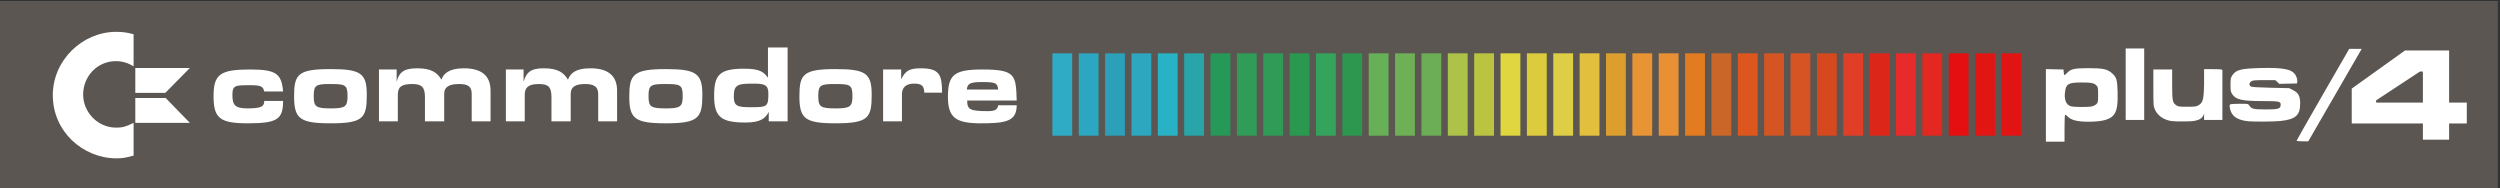 <svg xmlns="http://www.w3.org/2000/svg" width="1182.299" height="88.953" viewBox="0 0 312.817 23.535">
    <rect x="0" y="0" width="312.817" height="23.535" fill="#333333" stroke="none"/>
    <g style="stroke-width:.795">
        <path style="color:#000;clip-rule:nonzero;display:inline;overflow:visible;visibility:visible;opacity:1;isolation:auto;mix-blend-mode:normal;color-interpolation:sRGB;color-interpolation-filters:linearRGB;solid-color:#000;solid-opacity:1;fill:#5b5652;fill-opacity:1;fill-rule:nonzero;stroke:none;stroke-width:.631;stroke-linecap:butt;stroke-linejoin:miter;stroke-miterlimit:4;stroke-dasharray:none;stroke-dashoffset:0;stroke-opacity:1;color-rendering:auto;image-rendering:auto;shape-rendering:auto;text-rendering:auto;enable-background:accumulate" d="M-817.799 256.513h248.561v18.701h-248.561z" transform="translate(1029.21 -322.824) scale(1.259)"/>
        <path d="M-727.918 263.319h-1.796v5.153h1.874v-2.693c0-.703.43-1.055 1.211-1.055.78 0 .976.235 1.015.898h1.758c0-1.757-.235-2.42-2.11-2.42-1.132 0-1.522.234-1.952 1.092v-.975zm8.63 4.139c-1.796 0-2.07-.156-2.07-1.055h4.921c-.078-2.498-.078-3.084-3.397-3.084-2.813 0-3.438.507-3.438 2.733 0 2.07.821 2.577 3.086 2.617 2.538 0 3.75-.118 3.75-1.796h-1.837c-.078.39-.234.585-1.016.585zm-2.11-2.147c.079-.547.235-.743 1.485-.743 1.367 0 1.562.079 1.64.743zm-69.823.195h1.874c-.156-1.758-.664-2.187-3.28-2.187-2.967 0-3.631.468-3.631 2.655s.625 2.694 3.397 2.694c2.929 0 3.515-.39 3.515-2.226h-1.875c0 .508-.195.743-1.64.743-1.25 0-1.523-.312-1.523-1.328 0-.976.273-.976 1.758-.976 1.093 0 1.288.117 1.405.625zm43.542.311c0-2.108-.624-2.537-3.632-2.537-3.24 0-3.63.546-3.63 2.733 0 2.187.545 2.655 3.63 2.655 3.281 0 3.632-.546 3.632-2.85zm-5.35.119c0-1.055.235-1.172 1.602-1.172 1.523 0 1.796.039 1.796 1.172 0 1.054-.196 1.25-1.64 1.25-1.563 0-1.758-.157-1.758-1.25zm22.18-.119c0-2.108-.585-2.537-3.59-2.537-3.203 0-3.594.507-3.594 2.694 0 2.226.547 2.694 3.593 2.694 3.28 0 3.592-.546 3.592-2.85zm-5.31.119c0-1.055.235-1.172 1.601-1.172 1.524 0 1.797.039 1.797 1.172 0 1.054-.195 1.25-1.64 1.25-1.562 0-1.757-.157-1.757-1.25zm-44.87-.119c0-2.108-.585-2.537-3.592-2.537-3.241 0-3.632.507-3.632 2.694 0 2.226.547 2.694 3.632 2.694 3.28 0 3.592-.546 3.592-2.85zm-5.272.119c0-1.055.234-1.172 1.563-1.172 1.522 0 1.796.039 1.796 1.172 0 1.054-.196 1.25-1.64 1.25-1.524 0-1.72-.157-1.72-1.25zm45.144-4.805v3.007c-.43-.585-.82-.897-2.382-.897-2.499 0-2.968.664-2.968 2.694 0 2.07.664 2.655 3.085 2.655 1.523 0 1.992-.39 2.343-1.054v.936h1.875v-7.341h-1.953zm-1.367 3.594c1.054 0 1.406.156 1.406.975 0 1.25-.079 1.368-1.562 1.368-1.484 0-1.874-.04-1.874-1.093 0-1.211.468-1.25 2.03-1.25zm-35.537-1.406h-1.757v5.153h1.875v-2.655c0-.78.39-1.053 1.445-1.053.976 0 1.25.35 1.25 1.327v2.381h1.913v-2.732c0-.742.585-.976 1.483-.976.86 0 1.25.234 1.25.976v2.732h1.874v-3.045c0-1.522-.937-2.226-2.655-2.226-1.484 0-2.031.547-2.226 1.133-.391-.664-.937-1.133-2.422-1.133-1.405 0-1.796.469-2.03 1.328v-1.21zm12.614 0h-1.757v5.153h1.874v-2.655c0-.78.468-1.053 1.405-1.053.977 0 1.25.312 1.25 1.327v2.381h1.914v-2.732c0-.742.547-.976 1.445-.976.86 0 1.288.273 1.288.976v2.732h1.875v-3.045c0-1.522-.937-2.226-2.655-2.226-1.484 0-1.992.508-2.226 1.133-.39-.664-.938-1.133-2.422-1.133-1.366 0-1.717.469-1.99 1.328v-1.21zM-801.019 266.15h-3.016v2.474h5.422zm2.405-2.98h-5.421v2.473h2.982zm-5.59-.17v-3.185c-.644-.17-1.085-.238-1.728-.238-3.355 0-6.303 2.813-6.303 6.303 0 3.592 2.982 6.269 6.336 6.269.61 0 .949-.068 1.695-.272v-3.253c-.746.373-1.118.474-1.728.474-1.864 0-3.288-1.558-3.288-3.286 0-1.796 1.39-3.321 3.253-3.321.645 0 1.187.17 1.763.509z" style="fill:#fff;stroke-width:.21" transform="translate(1029.21 -322.824) scale(1.259)"/>
        <g style="stroke-width:.503">
            <path style="color:#000;clip-rule:nonzero;display:inline;overflow:visible;visibility:visible;opacity:1;isolation:auto;mix-blend-mode:normal;color-interpolation:sRGB;color-interpolation-filters:linearRGB;solid-color:#000;solid-opacity:1;fill:#2fabc5;fill-opacity:1;fill-rule:nonzero;stroke:none;stroke-width:.399;stroke-linecap:butt;stroke-linejoin:miter;stroke-miterlimit:4;stroke-dasharray:none;stroke-dashoffset:0;stroke-opacity:1;color-rendering:auto;image-rendering:auto;shape-rendering:auto;text-rendering:auto;enable-background:accumulate" d="M-728.972 161.39h1.276v5.06h-1.276z" transform="matrix(1.944 0 0 2.037 1548.801 -322.08)"/>
            <path style="color:#000;clip-rule:nonzero;display:inline;overflow:visible;visibility:visible;opacity:1;isolation:auto;mix-blend-mode:normal;color-interpolation:sRGB;color-interpolation-filters:linearRGB;solid-color:#000;solid-opacity:1;fill:#2ba7c1;fill-opacity:1;fill-rule:nonzero;stroke:none;stroke-width:.399;stroke-linecap:butt;stroke-linejoin:miter;stroke-miterlimit:4;stroke-dasharray:none;stroke-dashoffset:0;stroke-opacity:1;color-rendering:auto;image-rendering:auto;shape-rendering:auto;text-rendering:auto;enable-background:accumulate" d="M-727.275 161.39h1.276v5.06h-1.276z" transform="matrix(1.944 0 0 2.037 1548.801 -322.08)"/>
            <path style="color:#000;clip-rule:nonzero;display:inline;overflow:visible;visibility:visible;opacity:1;isolation:auto;mix-blend-mode:normal;color-interpolation:sRGB;color-interpolation-filters:linearRGB;solid-color:#000;solid-opacity:1;fill:#2c9fb9;fill-opacity:1;fill-rule:nonzero;stroke:none;stroke-width:.399;stroke-linecap:butt;stroke-linejoin:miter;stroke-miterlimit:4;stroke-dasharray:none;stroke-dashoffset:0;stroke-opacity:1;color-rendering:auto;image-rendering:auto;shape-rendering:auto;text-rendering:auto;enable-background:accumulate" d="M-725.578 161.39h1.276v5.06h-1.276z" transform="matrix(1.944 0 0 2.037 1548.801 -322.08)"/>
            <path style="color:#000;clip-rule:nonzero;display:inline;overflow:visible;visibility:visible;opacity:1;isolation:auto;mix-blend-mode:normal;color-interpolation:sRGB;color-interpolation-filters:linearRGB;solid-color:#000;solid-opacity:1;fill:#2da6c0;fill-opacity:1;fill-rule:nonzero;stroke:none;stroke-width:.399;stroke-linecap:butt;stroke-linejoin:miter;stroke-miterlimit:4;stroke-dasharray:none;stroke-dashoffset:0;stroke-opacity:1;color-rendering:auto;image-rendering:auto;shape-rendering:auto;text-rendering:auto;enable-background:accumulate" d="M-723.881 161.39h1.276v5.06h-1.276z" transform="matrix(1.944 0 0 2.037 1548.801 -322.08)"/>
            <path style="color:#000;clip-rule:nonzero;display:inline;overflow:visible;visibility:visible;opacity:1;isolation:auto;mix-blend-mode:normal;color-interpolation:sRGB;color-interpolation-filters:linearRGB;solid-color:#000;solid-opacity:1;fill:#28b2c3;fill-opacity:1;fill-rule:nonzero;stroke:none;stroke-width:.399;stroke-linecap:butt;stroke-linejoin:miter;stroke-miterlimit:4;stroke-dasharray:none;stroke-dashoffset:0;stroke-opacity:1;color-rendering:auto;image-rendering:auto;shape-rendering:auto;text-rendering:auto;enable-background:accumulate" d="M-722.184 161.39h1.276v5.06h-1.276z" transform="matrix(1.944 0 0 2.037 1548.801 -322.08)"/>
            <path style="color:#000;clip-rule:nonzero;display:inline;overflow:visible;visibility:visible;opacity:1;isolation:auto;mix-blend-mode:normal;color-interpolation:sRGB;color-interpolation-filters:linearRGB;solid-color:#000;solid-opacity:1;fill:#28a5a8;fill-opacity:1;fill-rule:nonzero;stroke:none;stroke-width:.399;stroke-linecap:butt;stroke-linejoin:miter;stroke-miterlimit:4;stroke-dasharray:none;stroke-dashoffset:0;stroke-opacity:1;color-rendering:auto;image-rendering:auto;shape-rendering:auto;text-rendering:auto;enable-background:accumulate" d="M-720.487 161.39h1.276v5.06h-1.276z" transform="matrix(1.944 0 0 2.037 1548.801 -322.08)"/>
            <path style="color:#000;clip-rule:nonzero;display:inline;overflow:visible;visibility:visible;opacity:1;isolation:auto;mix-blend-mode:normal;color-interpolation:sRGB;color-interpolation-filters:linearRGB;solid-color:#000;solid-opacity:1;fill:#269857;fill-opacity:1;fill-rule:nonzero;stroke:none;stroke-width:.399;stroke-linecap:butt;stroke-linejoin:miter;stroke-miterlimit:4;stroke-dasharray:none;stroke-dashoffset:0;stroke-opacity:1;color-rendering:auto;image-rendering:auto;shape-rendering:auto;text-rendering:auto;enable-background:accumulate" d="M-718.79 161.39h1.276v5.06h-1.276z" transform="matrix(1.944 0 0 2.037 1548.801 -322.08)"/>
            <path style="color:#000;clip-rule:nonzero;display:inline;overflow:visible;visibility:visible;opacity:1;isolation:auto;mix-blend-mode:normal;color-interpolation:sRGB;color-interpolation-filters:linearRGB;solid-color:#000;solid-opacity:1;fill:#319b58;fill-opacity:1;fill-rule:nonzero;stroke:none;stroke-width:.399;stroke-linecap:butt;stroke-linejoin:miter;stroke-miterlimit:4;stroke-dasharray:none;stroke-dashoffset:0;stroke-opacity:1;color-rendering:auto;image-rendering:auto;shape-rendering:auto;text-rendering:auto;enable-background:accumulate" d="M-717.094 161.39h1.276v5.06h-1.276z" transform="matrix(1.944 0 0 2.037 1548.801 -322.08)"/>
            <path style="color:#000;clip-rule:nonzero;display:inline;overflow:visible;visibility:visible;opacity:1;isolation:auto;mix-blend-mode:normal;color-interpolation:sRGB;color-interpolation-filters:linearRGB;solid-color:#000;solid-opacity:1;fill:#309a57;fill-opacity:1;fill-rule:nonzero;stroke:none;stroke-width:.399;stroke-linecap:butt;stroke-linejoin:miter;stroke-miterlimit:4;stroke-dasharray:none;stroke-dashoffset:0;stroke-opacity:1;color-rendering:auto;image-rendering:auto;shape-rendering:auto;text-rendering:auto;enable-background:accumulate" d="M-715.397 161.39h1.276v5.06h-1.276z" transform="matrix(1.944 0 0 2.037 1548.801 -322.08)"/>
            <path style="color:#000;clip-rule:nonzero;display:inline;overflow:visible;visibility:visible;opacity:1;isolation:auto;mix-blend-mode:normal;color-interpolation:sRGB;color-interpolation-filters:linearRGB;solid-color:#000;solid-opacity:1;fill:#2b9850;fill-opacity:1;fill-rule:nonzero;stroke:none;stroke-width:.399;stroke-linecap:butt;stroke-linejoin:miter;stroke-miterlimit:4;stroke-dasharray:none;stroke-dashoffset:0;stroke-opacity:1;color-rendering:auto;image-rendering:auto;shape-rendering:auto;text-rendering:auto;enable-background:accumulate" d="M-713.7 161.39h1.276v5.06h-1.276z" transform="matrix(1.944 0 0 2.037 1548.801 -322.08)"/>
            <path style="color:#000;clip-rule:nonzero;display:inline;overflow:visible;visibility:visible;opacity:1;isolation:auto;mix-blend-mode:normal;color-interpolation:sRGB;color-interpolation-filters:linearRGB;solid-color:#000;solid-opacity:1;fill:#34a35c;fill-opacity:1;fill-rule:nonzero;stroke:none;stroke-width:.399;stroke-linecap:butt;stroke-linejoin:miter;stroke-miterlimit:4;stroke-dasharray:none;stroke-dashoffset:0;stroke-opacity:1;color-rendering:auto;image-rendering:auto;shape-rendering:auto;text-rendering:auto;enable-background:accumulate" d="M-712.003 161.39h1.276v5.06h-1.276z" transform="matrix(1.944 0 0 2.037 1548.801 -322.08)"/>
            <path style="color:#000;clip-rule:nonzero;display:inline;overflow:visible;visibility:visible;opacity:1;isolation:auto;mix-blend-mode:normal;color-interpolation:sRGB;color-interpolation-filters:linearRGB;solid-color:#000;solid-opacity:1;fill:#2d974f;fill-opacity:1;fill-rule:nonzero;stroke:none;stroke-width:.399;stroke-linecap:butt;stroke-linejoin:miter;stroke-miterlimit:4;stroke-dasharray:none;stroke-dashoffset:0;stroke-opacity:1;color-rendering:auto;image-rendering:auto;shape-rendering:auto;text-rendering:auto;enable-background:accumulate" d="M-710.306 161.39h1.276v5.06h-1.276z" transform="matrix(1.944 0 0 2.037 1548.801 -322.08)"/>
            <path style="color:#000;clip-rule:nonzero;display:inline;overflow:visible;visibility:visible;opacity:1;isolation:auto;mix-blend-mode:normal;color-interpolation:sRGB;color-interpolation-filters:linearRGB;solid-color:#000;solid-opacity:1;fill:#68b057;fill-opacity:1;fill-rule:nonzero;stroke:none;stroke-width:.399;stroke-linecap:butt;stroke-linejoin:miter;stroke-miterlimit:4;stroke-dasharray:none;stroke-dashoffset:0;stroke-opacity:1;color-rendering:auto;image-rendering:auto;shape-rendering:auto;text-rendering:auto;enable-background:accumulate" d="M-708.609 161.39h1.276v5.06h-1.276z" transform="matrix(1.944 0 0 2.037 1548.801 -322.08)"/>
            <path style="color:#000;clip-rule:nonzero;display:inline;overflow:visible;visibility:visible;opacity:1;isolation:auto;mix-blend-mode:normal;color-interpolation:sRGB;color-interpolation-filters:linearRGB;solid-color:#000;solid-opacity:1;fill:#6faf55;fill-opacity:1;fill-rule:nonzero;stroke:none;stroke-width:.399;stroke-linecap:butt;stroke-linejoin:miter;stroke-miterlimit:4;stroke-dasharray:none;stroke-dashoffset:0;stroke-opacity:1;color-rendering:auto;image-rendering:auto;shape-rendering:auto;text-rendering:auto;enable-background:accumulate" d="M-706.912 161.39h1.276v5.06h-1.276z" transform="matrix(1.944 0 0 2.037 1548.801 -322.08)"/>
            <path style="color:#000;clip-rule:nonzero;display:inline;overflow:visible;visibility:visible;opacity:1;isolation:auto;mix-blend-mode:normal;color-interpolation:sRGB;color-interpolation-filters:linearRGB;solid-color:#000;solid-opacity:1;fill:#6cae55;fill-opacity:1;fill-rule:nonzero;stroke:none;stroke-width:.399;stroke-linecap:butt;stroke-linejoin:miter;stroke-miterlimit:4;stroke-dasharray:none;stroke-dashoffset:0;stroke-opacity:1;color-rendering:auto;image-rendering:auto;shape-rendering:auto;text-rendering:auto;enable-background:accumulate" d="M-705.215 161.39h1.276v5.06h-1.276z" transform="matrix(1.944 0 0 2.037 1548.801 -322.08)"/>
            <path style="color:#000;clip-rule:nonzero;display:inline;overflow:visible;visibility:visible;opacity:1;isolation:auto;mix-blend-mode:normal;color-interpolation:sRGB;color-interpolation-filters:linearRGB;solid-color:#000;solid-opacity:1;fill:#acc249;fill-opacity:1;fill-rule:nonzero;stroke:none;stroke-width:.399;stroke-linecap:butt;stroke-linejoin:miter;stroke-miterlimit:4;stroke-dasharray:none;stroke-dashoffset:0;stroke-opacity:1;color-rendering:auto;image-rendering:auto;shape-rendering:auto;text-rendering:auto;enable-background:accumulate" d="M-703.518 161.39h1.276v5.06h-1.276z" transform="matrix(1.944 0 0 2.037 1548.801 -322.08)"/>
            <path style="color:#000;clip-rule:nonzero;display:inline;overflow:visible;visibility:visible;opacity:1;isolation:auto;mix-blend-mode:normal;color-interpolation:sRGB;color-interpolation-filters:linearRGB;solid-color:#000;solid-opacity:1;fill:#bac441;fill-opacity:1;fill-rule:nonzero;stroke:none;stroke-width:.399;stroke-linecap:butt;stroke-linejoin:miter;stroke-miterlimit:4;stroke-dasharray:none;stroke-dashoffset:0;stroke-opacity:1;color-rendering:auto;image-rendering:auto;shape-rendering:auto;text-rendering:auto;enable-background:accumulate" d="M-701.821 161.39h1.276v5.06h-1.276z" transform="matrix(1.944 0 0 2.037 1548.801 -322.08)"/>
            <path style="color:#000;clip-rule:nonzero;display:inline;overflow:visible;visibility:visible;opacity:1;isolation:auto;mix-blend-mode:normal;color-interpolation:sRGB;color-interpolation-filters:linearRGB;solid-color:#000;solid-opacity:1;fill:#e0d640;fill-opacity:1;fill-rule:nonzero;stroke:none;stroke-width:.399;stroke-linecap:butt;stroke-linejoin:miter;stroke-miterlimit:4;stroke-dasharray:none;stroke-dashoffset:0;stroke-opacity:1;color-rendering:auto;image-rendering:auto;shape-rendering:auto;text-rendering:auto;enable-background:accumulate" d="M-700.125 161.39h1.276v5.06h-1.276z" transform="matrix(1.944 0 0 2.037 1548.801 -322.08)"/>
            <path style="color:#000;clip-rule:nonzero;display:inline;overflow:visible;visibility:visible;opacity:1;isolation:auto;mix-blend-mode:normal;color-interpolation:sRGB;color-interpolation-filters:linearRGB;solid-color:#000;solid-opacity:1;fill:#dccc3d;fill-opacity:1;fill-rule:nonzero;stroke:none;stroke-width:.399;stroke-linecap:butt;stroke-linejoin:miter;stroke-miterlimit:4;stroke-dasharray:none;stroke-dashoffset:0;stroke-opacity:1;color-rendering:auto;image-rendering:auto;shape-rendering:auto;text-rendering:auto;enable-background:accumulate" d="M-698.428 161.39h1.276v5.06h-1.276z" transform="matrix(1.944 0 0 2.037 1548.801 -322.08)"/>
            <path style="color:#000;clip-rule:nonzero;display:inline;overflow:visible;visibility:visible;opacity:1;isolation:auto;mix-blend-mode:normal;color-interpolation:sRGB;color-interpolation-filters:linearRGB;solid-color:#000;solid-opacity:1;fill:#ddce45;fill-opacity:1;fill-rule:nonzero;stroke:none;stroke-width:.399;stroke-linecap:butt;stroke-linejoin:miter;stroke-miterlimit:4;stroke-dasharray:none;stroke-dashoffset:0;stroke-opacity:1;color-rendering:auto;image-rendering:auto;shape-rendering:auto;text-rendering:auto;enable-background:accumulate" d="M-696.731 161.39h1.276v5.06h-1.276z" transform="matrix(1.944 0 0 2.037 1548.801 -322.08)"/>
            <path style="color:#000;clip-rule:nonzero;display:inline;overflow:visible;visibility:visible;opacity:1;isolation:auto;mix-blend-mode:normal;color-interpolation:sRGB;color-interpolation-filters:linearRGB;solid-color:#000;solid-opacity:1;fill:#e2c03e;fill-opacity:1;fill-rule:nonzero;stroke:none;stroke-width:.399;stroke-linecap:butt;stroke-linejoin:miter;stroke-miterlimit:4;stroke-dasharray:none;stroke-dashoffset:0;stroke-opacity:1;color-rendering:auto;image-rendering:auto;shape-rendering:auto;text-rendering:auto;enable-background:accumulate" d="M-695.034 161.39h1.276v5.06h-1.276z" transform="matrix(1.944 0 0 2.037 1548.801 -322.08)"/>
            <path style="color:#000;clip-rule:nonzero;display:inline;overflow:visible;visibility:visible;opacity:1;isolation:auto;mix-blend-mode:normal;color-interpolation:sRGB;color-interpolation-filters:linearRGB;solid-color:#000;solid-opacity:1;fill:#dc9f2d;fill-opacity:1;fill-rule:nonzero;stroke:none;stroke-width:.399;stroke-linecap:butt;stroke-linejoin:miter;stroke-miterlimit:4;stroke-dasharray:none;stroke-dashoffset:0;stroke-opacity:1;color-rendering:auto;image-rendering:auto;shape-rendering:auto;text-rendering:auto;enable-background:accumulate" d="M-693.337 161.39h1.276v5.06h-1.276z" transform="matrix(1.944 0 0 2.037 1548.801 -322.08)"/>
            <path style="color:#000;clip-rule:nonzero;display:inline;overflow:visible;visibility:visible;opacity:1;isolation:auto;mix-blend-mode:normal;color-interpolation:sRGB;color-interpolation-filters:linearRGB;solid-color:#000;solid-opacity:1;fill:#e69434;fill-opacity:1;fill-rule:nonzero;stroke:none;stroke-width:.399;stroke-linecap:butt;stroke-linejoin:miter;stroke-miterlimit:4;stroke-dasharray:none;stroke-dashoffset:0;stroke-opacity:1;color-rendering:auto;image-rendering:auto;shape-rendering:auto;text-rendering:auto;enable-background:accumulate" d="M-691.64 161.39h1.276v5.06h-1.276z" transform="matrix(1.944 0 0 2.037 1548.801 -322.08)"/>
            <path style="color:#000;clip-rule:nonzero;display:inline;overflow:visible;visibility:visible;opacity:1;isolation:auto;mix-blend-mode:normal;color-interpolation:sRGB;color-interpolation-filters:linearRGB;solid-color:#000;solid-opacity:1;fill:#e98f34;fill-opacity:1;fill-rule:nonzero;stroke:none;stroke-width:.399;stroke-linecap:butt;stroke-linejoin:miter;stroke-miterlimit:4;stroke-dasharray:none;stroke-dashoffset:0;stroke-opacity:1;color-rendering:auto;image-rendering:auto;shape-rendering:auto;text-rendering:auto;enable-background:accumulate" d="M-689.943 161.39h1.276v5.06h-1.276z" transform="matrix(1.944 0 0 2.037 1548.801 -322.08)"/>
            <path style="color:#000;clip-rule:nonzero;display:inline;overflow:visible;visibility:visible;opacity:1;isolation:auto;mix-blend-mode:normal;color-interpolation:sRGB;color-interpolation-filters:linearRGB;solid-color:#000;solid-opacity:1;fill:#e37c20;fill-opacity:1;fill-rule:nonzero;stroke:none;stroke-width:.399;stroke-linecap:butt;stroke-linejoin:miter;stroke-miterlimit:4;stroke-dasharray:none;stroke-dashoffset:0;stroke-opacity:1;color-rendering:auto;image-rendering:auto;shape-rendering:auto;text-rendering:auto;enable-background:accumulate" d="M-688.246 161.39h1.276v5.06h-1.276z" transform="matrix(1.944 0 0 2.037 1548.801 -322.08)"/>
            <path style="color:#000;clip-rule:nonzero;display:inline;overflow:visible;visibility:visible;opacity:1;isolation:auto;mix-blend-mode:normal;color-interpolation:sRGB;color-interpolation-filters:linearRGB;solid-color:#000;solid-opacity:1;fill:#ca6627;fill-opacity:1;fill-rule:nonzero;stroke:none;stroke-width:.399;stroke-linecap:butt;stroke-linejoin:miter;stroke-miterlimit:4;stroke-dasharray:none;stroke-dashoffset:0;stroke-opacity:1;color-rendering:auto;image-rendering:auto;shape-rendering:auto;text-rendering:auto;enable-background:accumulate" d="M-686.549 161.39h1.276v5.06h-1.276z" transform="matrix(1.944 0 0 2.037 1548.801 -322.08)"/>
            <path style="color:#000;clip-rule:nonzero;display:inline;overflow:visible;visibility:visible;opacity:1;isolation:auto;mix-blend-mode:normal;color-interpolation:sRGB;color-interpolation-filters:linearRGB;solid-color:#000;solid-opacity:1;fill:#dd561d;fill-opacity:1;fill-rule:nonzero;stroke:none;stroke-width:.399;stroke-linecap:butt;stroke-linejoin:miter;stroke-miterlimit:4;stroke-dasharray:none;stroke-dashoffset:0;stroke-opacity:1;color-rendering:auto;image-rendering:auto;shape-rendering:auto;text-rendering:auto;enable-background:accumulate" d="M-684.852 161.39h1.276v5.06h-1.276z" transform="matrix(1.944 0 0 2.037 1548.801 -322.08)"/>
            <path style="color:#000;clip-rule:nonzero;display:inline;overflow:visible;visibility:visible;opacity:1;isolation:auto;mix-blend-mode:normal;color-interpolation:sRGB;color-interpolation-filters:linearRGB;solid-color:#000;solid-opacity:1;fill:#d55522;fill-opacity:1;fill-rule:nonzero;stroke:none;stroke-width:.399;stroke-linecap:butt;stroke-linejoin:miter;stroke-miterlimit:4;stroke-dasharray:none;stroke-dashoffset:0;stroke-opacity:1;color-rendering:auto;image-rendering:auto;shape-rendering:auto;text-rendering:auto;enable-background:accumulate" d="M-683.156 161.39h1.276v5.06h-1.276z" transform="matrix(1.944 0 0 2.037 1548.801 -322.08)"/>
            <path style="color:#000;clip-rule:nonzero;display:inline;overflow:visible;visibility:visible;opacity:1;isolation:auto;mix-blend-mode:normal;color-interpolation:sRGB;color-interpolation-filters:linearRGB;solid-color:#000;solid-opacity:1;fill:#d65424;fill-opacity:1;fill-rule:nonzero;stroke:none;stroke-width:.399;stroke-linecap:butt;stroke-linejoin:miter;stroke-miterlimit:4;stroke-dasharray:none;stroke-dashoffset:0;stroke-opacity:1;color-rendering:auto;image-rendering:auto;shape-rendering:auto;text-rendering:auto;enable-background:accumulate" d="M-681.459 161.39h1.276v5.06h-1.276z" transform="matrix(1.944 0 0 2.037 1548.801 -322.08)"/>
            <path style="color:#000;clip-rule:nonzero;display:inline;overflow:visible;visibility:visible;opacity:1;isolation:auto;mix-blend-mode:normal;color-interpolation:sRGB;color-interpolation-filters:linearRGB;solid-color:#000;solid-opacity:1;fill:#d6481d;fill-opacity:1;fill-rule:nonzero;stroke:none;stroke-width:.399;stroke-linecap:butt;stroke-linejoin:miter;stroke-miterlimit:4;stroke-dasharray:none;stroke-dashoffset:0;stroke-opacity:1;color-rendering:auto;image-rendering:auto;shape-rendering:auto;text-rendering:auto;enable-background:accumulate" d="M-679.762 161.39h1.276v5.06h-1.276z" transform="matrix(1.944 0 0 2.037 1548.801 -322.08)"/>
            <path style="color:#000;clip-rule:nonzero;display:inline;overflow:visible;visibility:visible;opacity:1;isolation:auto;mix-blend-mode:normal;color-interpolation:sRGB;color-interpolation-filters:linearRGB;solid-color:#000;solid-opacity:1;fill:#e13e28;fill-opacity:1;fill-rule:nonzero;stroke:none;stroke-width:.399;stroke-linecap:butt;stroke-linejoin:miter;stroke-miterlimit:4;stroke-dasharray:none;stroke-dashoffset:0;stroke-opacity:1;color-rendering:auto;image-rendering:auto;shape-rendering:auto;text-rendering:auto;enable-background:accumulate" d="M-678.065 161.39h1.276v5.06h-1.276z" transform="matrix(1.944 0 0 2.037 1548.801 -322.08)"/>
            <path style="color:#000;clip-rule:nonzero;display:inline;overflow:visible;visibility:visible;opacity:1;isolation:auto;mix-blend-mode:normal;color-interpolation:sRGB;color-interpolation-filters:linearRGB;solid-color:#000;solid-opacity:1;fill:#dd261a;fill-opacity:1;fill-rule:nonzero;stroke:none;stroke-width:.399;stroke-linecap:butt;stroke-linejoin:miter;stroke-miterlimit:4;stroke-dasharray:none;stroke-dashoffset:0;stroke-opacity:1;color-rendering:auto;image-rendering:auto;shape-rendering:auto;text-rendering:auto;enable-background:accumulate" d="M-676.368 161.39h1.276v5.06h-1.276z" transform="matrix(1.944 0 0 2.037 1548.801 -322.08)"/>
            <path style="color:#000;clip-rule:nonzero;display:inline;overflow:visible;visibility:visible;opacity:1;isolation:auto;mix-blend-mode:normal;color-interpolation:sRGB;color-interpolation-filters:linearRGB;solid-color:#000;solid-opacity:1;fill:#e92a2a;fill-opacity:1;fill-rule:nonzero;stroke:none;stroke-width:.399;stroke-linecap:butt;stroke-linejoin:miter;stroke-miterlimit:4;stroke-dasharray:none;stroke-dashoffset:0;stroke-opacity:1;color-rendering:auto;image-rendering:auto;shape-rendering:auto;text-rendering:auto;enable-background:accumulate" d="M-674.671 161.39h1.276v5.06h-1.276z" transform="matrix(1.944 0 0 2.037 1548.801 -322.08)"/>
            <path style="color:#000;clip-rule:nonzero;display:inline;overflow:visible;visibility:visible;opacity:1;isolation:auto;mix-blend-mode:normal;color-interpolation:sRGB;color-interpolation-filters:linearRGB;solid-color:#000;solid-opacity:1;fill:#e22821;fill-opacity:1;fill-rule:nonzero;stroke:none;stroke-width:.399;stroke-linecap:butt;stroke-linejoin:miter;stroke-miterlimit:4;stroke-dasharray:none;stroke-dashoffset:0;stroke-opacity:1;color-rendering:auto;image-rendering:auto;shape-rendering:auto;text-rendering:auto;enable-background:accumulate" d="M-672.974 161.39h1.276v5.06h-1.276z" transform="matrix(1.944 0 0 2.037 1548.801 -322.08)"/>
            <path style="color:#000;clip-rule:nonzero;display:inline;overflow:visible;visibility:visible;opacity:1;isolation:auto;mix-blend-mode:normal;color-interpolation:sRGB;color-interpolation-filters:linearRGB;solid-color:#000;solid-opacity:1;fill:#e50e10;fill-opacity:1;fill-rule:nonzero;stroke:none;stroke-width:.399;stroke-linecap:butt;stroke-linejoin:miter;stroke-miterlimit:4;stroke-dasharray:none;stroke-dashoffset:0;stroke-opacity:1;color-rendering:auto;image-rendering:auto;shape-rendering:auto;text-rendering:auto;enable-background:accumulate" d="M-671.277 161.39h1.276v5.06h-1.276z" transform="matrix(1.944 0 0 2.037 1548.801 -322.08)"/>
            <path style="color:#000;clip-rule:nonzero;display:inline;overflow:visible;visibility:visible;opacity:1;isolation:auto;mix-blend-mode:normal;color-interpolation:sRGB;color-interpolation-filters:linearRGB;solid-color:#000;solid-opacity:1;fill:#e11613;fill-opacity:1;fill-rule:nonzero;stroke:none;stroke-width:.399;stroke-linecap:butt;stroke-linejoin:miter;stroke-miterlimit:4;stroke-dasharray:none;stroke-dashoffset:0;stroke-opacity:1;color-rendering:auto;image-rendering:auto;shape-rendering:auto;text-rendering:auto;enable-background:accumulate" d="M-669.58 161.39h1.276v5.06h-1.276z" transform="matrix(1.944 0 0 2.037 1548.801 -322.08)"/>
            <path style="color:#000;clip-rule:nonzero;display:inline;overflow:visible;visibility:visible;opacity:1;isolation:auto;mix-blend-mode:normal;color-interpolation:sRGB;color-interpolation-filters:linearRGB;solid-color:#000;solid-opacity:1;fill:#e11413;fill-opacity:1;fill-rule:nonzero;stroke:none;stroke-width:.399;stroke-linecap:butt;stroke-linejoin:miter;stroke-miterlimit:4;stroke-dasharray:none;stroke-dashoffset:0;stroke-opacity:1;color-rendering:auto;image-rendering:auto;shape-rendering:auto;text-rendering:auto;enable-background:accumulate" d="M-667.883 161.39h1.276v5.06h-1.276z" transform="matrix(1.944 0 0 2.037 1548.801 -322.08)"/>
        </g>
        <path style="fill:#fff;stroke-width:.795" d="M-614.15 266.888v-3.606l.877.019.876.018.02.281c.012.155.043.281.07.281.027 0 .15-.103.272-.23.379-.39.716-.464 2.118-.463 1.453 0 1.871.09 2.34.503.443.39.522.648.555 1.821.034 1.207-.052 1.81-.315 2.225-.343.54-1.127.773-2.606.773-1.1 0-1.72-.165-2.084-.553-.087-.094-.183-.154-.214-.135-.032.019-.057.628-.057 1.353v1.319h-1.852zm4.594.095c.16-.04.358-.147.443-.237.143-.152.154-.22.154-.914 0-.703-.01-.76-.16-.92-.228-.243-.518-.303-1.46-.303-1.288 0-1.539.126-1.654.83-.137.844.073 1.402.58 1.537.342.09 1.746.095 2.097.007zm7.846 1.457c-.765-.137-1.335-.541-1.602-1.137-.15-.337-.156-.401-.157-2.165v-1.819h1.867v1.557c0 1.695.07 1.773.461 2.03.147.096.328.116 1.04.116.747 0 .894-.018 1.094-.134.432-.25.548-.465.58-2.129v-1.473h.877c.769 0 .908.016.942.105v4.94h-1.819v-.3c-.011-.173.02-.314 0-.314-.236.854-1.438.742-2.067.762-.473.014-1.02-.005-1.216-.039zm7.663.024c-1.13-.12-1.687-.528-1.82-1.334-.034-.213-.023-.304.044-.346.049-.032.468-.058.931-.058.83-.001.843 0 .952.167.226.346.423.394 1.612.394 1.263 0 1.474-.057 1.508-.408.038-.387-.091-.419-1.705-.42-2.138-.002-2.736-.134-3.099-.682-.161-.245-.176-.321-.176-.937 0-.621.014-.691.182-.945.362-.547.855-.674 2.794-.721 2.371-.058 3.193.123 3.523.773.093.183.144.387.133.53l-.02.23-.886.02-.887.018-.192-.184-.192-.184h-1.106c-.948 0-1.132.017-1.285.118-.225.147-.24.407-.031.52.099.052.756.092 1.977.12l1.828.04.384.197c.527.27.705.609.702 1.335-.006 1.18-.458 1.574-1.997 1.735-.591.062-2.666.077-3.175.023zm-12.172-.134v-7.098h1.84v7.098zM-576.681 270.296v-1.613h-7.072v-3.463l5.29-3.79h4.388v5.183h1.758v2.07h-1.758v1.613zm0-6.774h-.292l-4.36 2.868.003.223h4.649z" transform="translate(1029.21 -322.824) scale(1.259)"/>
        <path d="M-589.233 270.396c0-.033 1.177-2.1 2.615-4.593l2.615-4.532h1.24l-.111.192-2.654 4.593-2.542 4.4h-.581c-.351 0-.582-.024-.582-.06z" style="fill:#fff;stroke-width:.795" transform="translate(1029.21 -322.824) scale(1.259)"/>
    </g>
</svg>
